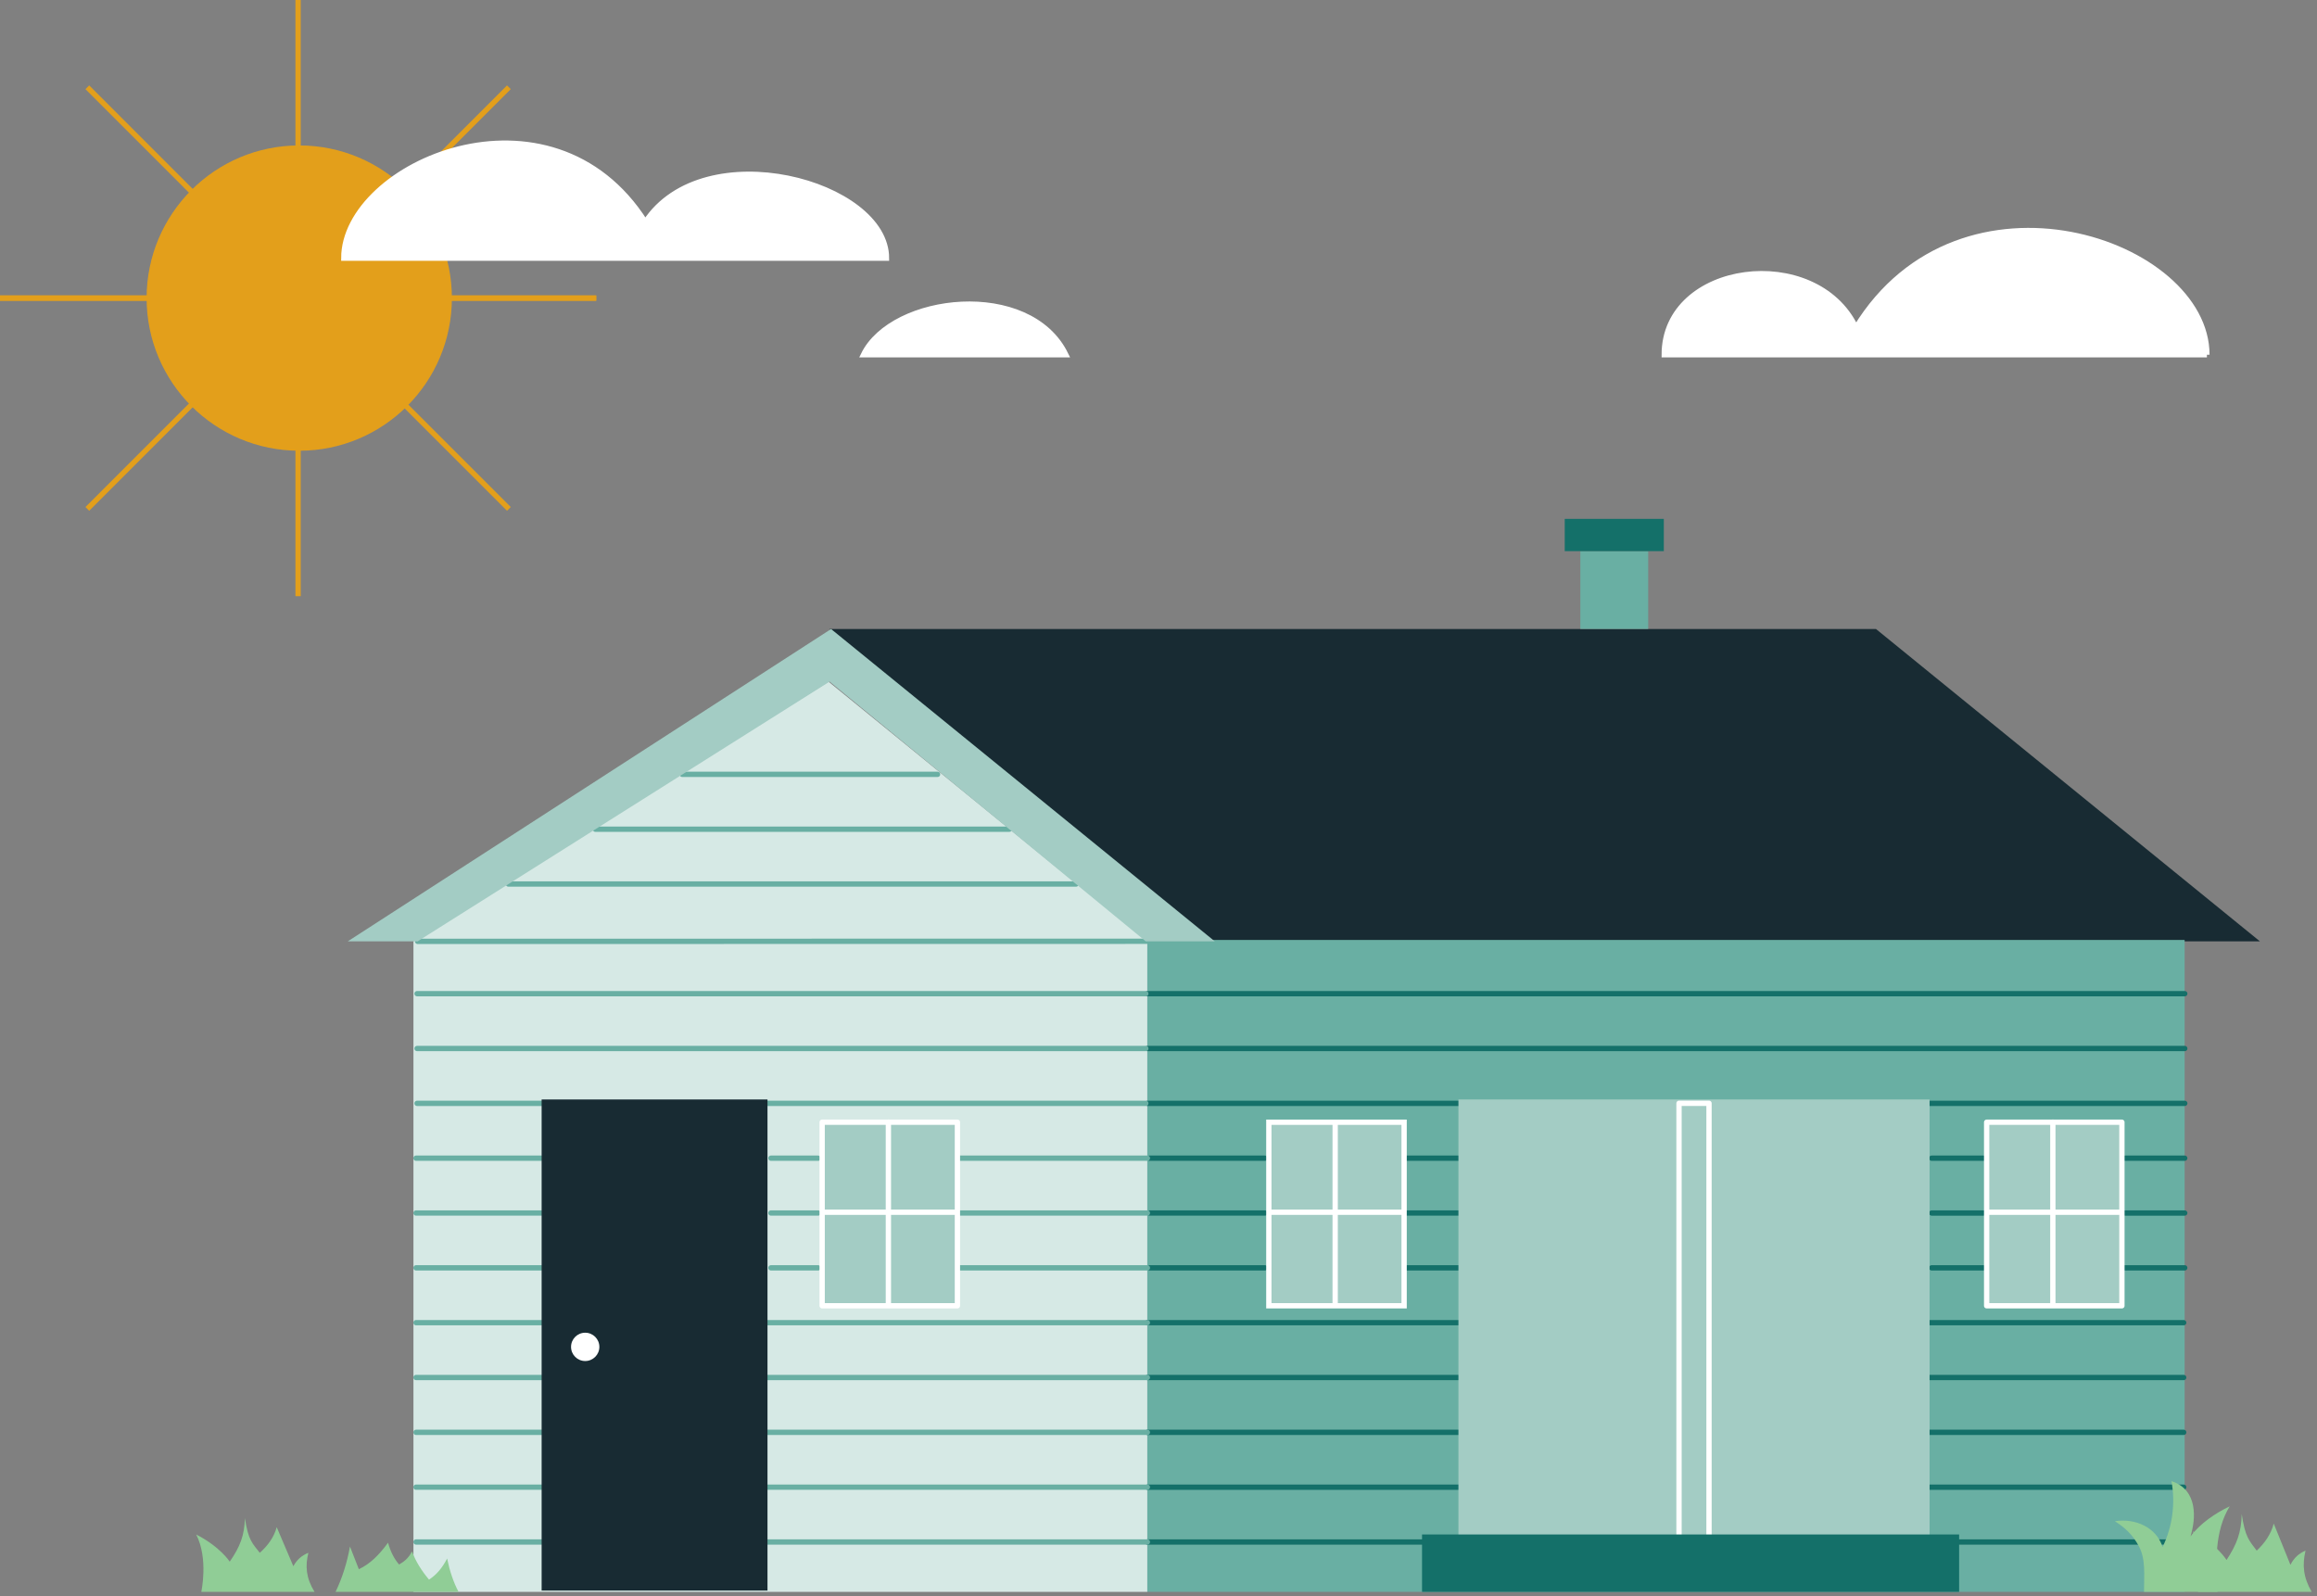 <svg width="437" height="301" viewBox="0 0 437 301" fill="none" xmlns="http://www.w3.org/2000/svg">
<rect x="0" y="0" width="437" height="301" fill="#808080" stroke="none"/>
<path d="M216.391 300.223H77.977V177.52L156.264 128.558L216.391 177.52V300.223Z" fill="#D6E9E5"/>
<path d="M426.24 177.543L353.823 118.634H156.438L228.816 177.543" fill="#182B33"/>
<path d="M412.034 300.225H216.398V177.276H412.034V300.225Z" fill="#69AFA3"/>
<path d="M310.859 118.615H298.062V103.95H310.859V118.615Z" fill="#69AFA3"/>
<path d="M313.806 103.947H295.117V97.859H313.806V103.947Z" fill="#147069"/>
<path d="M400.805 239.115H412.056" stroke="#147069" stroke-miterlimit="10" stroke-linecap="round" stroke-linejoin="round"/>
<path d="M400.805 228.775H412.056" stroke="#147069" stroke-miterlimit="10" stroke-linecap="round" stroke-linejoin="round"/>
<path d="M400.805 218.434H412.056" stroke="#147069" stroke-miterlimit="10" stroke-linecap="round" stroke-linejoin="round"/>
<path d="M364.328 239.115H374.084" stroke="#147069" stroke-miterlimit="10" stroke-linecap="round" stroke-linejoin="round"/>
<path d="M364.328 228.775H374.084" stroke="#147069" stroke-miterlimit="10" stroke-linecap="round" stroke-linejoin="round"/>
<path d="M364.328 218.434H374.084" stroke="#147069" stroke-miterlimit="10" stroke-linecap="round" stroke-linejoin="round"/>
<path d="M369.211 290.82H411.856" stroke="#147069" stroke-miterlimit="10" stroke-linecap="round" stroke-linejoin="round"/>
<path d="M216.406 290.82H268.439" stroke="#147069" stroke-miterlimit="10" stroke-linecap="round" stroke-linejoin="round"/>
<path d="M363.93 280.48H411.858" stroke="#147069" stroke-miterlimit="10" stroke-linecap="round" stroke-linejoin="round"/>
<path d="M363.93 270.139H411.858" stroke="#147069" stroke-miterlimit="10" stroke-linecap="round" stroke-linejoin="round"/>
<path d="M363.93 259.797H411.858" stroke="#147069" stroke-miterlimit="10" stroke-linecap="round" stroke-linejoin="round"/>
<path d="M363.93 249.457H411.858" stroke="#147069" stroke-miterlimit="10" stroke-linecap="round" stroke-linejoin="round"/>
<path d="M216.797 239.115H238.569" stroke="#147069" stroke-miterlimit="10" stroke-linecap="round" stroke-linejoin="round"/>
<path d="M216.797 228.773H238.569" stroke="#147069" stroke-miterlimit="10" stroke-linecap="round" stroke-linejoin="round"/>
<path d="M216.797 218.434H238.569" stroke="#147069" stroke-miterlimit="10" stroke-linecap="round" stroke-linejoin="round"/>
<path d="M265.312 239.115H275.068" stroke="#147069" stroke-miterlimit="10" stroke-linecap="round" stroke-linejoin="round"/>
<path d="M265.32 228.773H275.076" stroke="#147069" stroke-miterlimit="10" stroke-linecap="round" stroke-linejoin="round"/>
<path d="M265.32 218.434H275.076" stroke="#147069" stroke-miterlimit="10" stroke-linecap="round" stroke-linejoin="round"/>
<path d="M216.406 280.48H275.079" stroke="#147069" stroke-miterlimit="10" stroke-linecap="round" stroke-linejoin="round"/>
<path d="M216.406 270.139H275.079" stroke="#147069" stroke-miterlimit="10" stroke-linecap="round" stroke-linejoin="round"/>
<path d="M216.406 259.799H275.079" stroke="#147069" stroke-miterlimit="10" stroke-linecap="round" stroke-linejoin="round"/>
<path d="M216.406 249.457H275.079" stroke="#147069" stroke-miterlimit="10" stroke-linecap="round" stroke-linejoin="round"/>
<path d="M216.406 208.092H412.061" stroke="#147069" stroke-miterlimit="10" stroke-linecap="round" stroke-linejoin="round"/>
<path d="M216.406 197.748H412.061" stroke="#147069" stroke-miterlimit="10" stroke-linecap="round" stroke-linejoin="round"/>
<path d="M216.406 187.406H412.061" stroke="#147069" stroke-miterlimit="10" stroke-linecap="round" stroke-linejoin="round"/>
<path d="M78.469 290.819H102.16" stroke="#69AFA3" stroke-miterlimit="10" stroke-linecap="round" stroke-linejoin="round"/>
<path d="M180.578 239.115H216.406" stroke="#69AFA3" stroke-miterlimit="10" stroke-linecap="round" stroke-linejoin="round"/>
<path d="M180.578 228.772H216.406" stroke="#69AFA3" stroke-miterlimit="10" stroke-linecap="round" stroke-linejoin="round"/>
<path d="M180.578 218.433H216.406" stroke="#69AFA3" stroke-miterlimit="10" stroke-linecap="round" stroke-linejoin="round"/>
<path d="M145.406 239.115H154.294" stroke="#69AFA3" stroke-miterlimit="10" stroke-linecap="round" stroke-linejoin="round"/>
<path d="M145.406 228.772H154.294" stroke="#69AFA3" stroke-miterlimit="10" stroke-linecap="round" stroke-linejoin="round"/>
<path d="M145.406 218.433H154.294" stroke="#69AFA3" stroke-miterlimit="10" stroke-linecap="round" stroke-linejoin="round"/>
<path d="M144.75 290.819H216.401" stroke="#69AFA3" stroke-miterlimit="10" stroke-linecap="round" stroke-linejoin="round"/>
<path d="M144.75 280.479H216.401" stroke="#69AFA3" stroke-miterlimit="10" stroke-linecap="round" stroke-linejoin="round"/>
<path d="M144.75 270.139H216.401" stroke="#69AFA3" stroke-miterlimit="10" stroke-linecap="round" stroke-linejoin="round"/>
<path d="M144.75 259.796H216.401" stroke="#69AFA3" stroke-miterlimit="10" stroke-linecap="round" stroke-linejoin="round"/>
<path d="M144.75 249.456H216.401" stroke="#69AFA3" stroke-miterlimit="10" stroke-linecap="round" stroke-linejoin="round"/>
<path d="M78.469 280.479H102.16" stroke="#69AFA3" stroke-miterlimit="10" stroke-linecap="round" stroke-linejoin="round"/>
<path d="M78.469 270.139H102.16" stroke="#69AFA3" stroke-miterlimit="10" stroke-linecap="round" stroke-linejoin="round"/>
<path d="M78.469 259.796H102.16" stroke="#69AFA3" stroke-miterlimit="10" stroke-linecap="round" stroke-linejoin="round"/>
<path d="M78.469 249.456H102.16" stroke="#69AFA3" stroke-miterlimit="10" stroke-linecap="round" stroke-linejoin="round"/>
<path d="M78.469 239.115H102.16" stroke="#69AFA3" stroke-miterlimit="10" stroke-linecap="round" stroke-linejoin="round"/>
<path d="M78.469 228.772H102.16" stroke="#69AFA3" stroke-miterlimit="10" stroke-linecap="round" stroke-linejoin="round"/>
<path d="M78.469 218.433H102.16" stroke="#69AFA3" stroke-miterlimit="10" stroke-linecap="round" stroke-linejoin="round"/>
<path d="M78.664 208.092H216.11" stroke="#69AFA3" stroke-miterlimit="10" stroke-linecap="round" stroke-linejoin="round"/>
<path d="M78.664 197.747H216.11" stroke="#69AFA3" stroke-miterlimit="10" stroke-linecap="round" stroke-linejoin="round"/>
<path d="M78.664 187.405H216.11" stroke="#69AFA3" stroke-miterlimit="10" stroke-linecap="round" stroke-linejoin="round"/>
<path d="M78.766 177.543L216.407 177.522" stroke="#69AFA3" stroke-miterlimit="10" stroke-linecap="round" stroke-linejoin="round"/>
<path d="M95.883 166.724H202.966" stroke="#69AFA3" stroke-miterlimit="10" stroke-linecap="round" stroke-linejoin="round"/>
<path d="M112.281 156.384H190.372" stroke="#69AFA3" stroke-miterlimit="10" stroke-linecap="round" stroke-linejoin="round"/>
<path d="M128.68 146.043H176.828" stroke="#69AFA3" stroke-miterlimit="10" stroke-linecap="round" stroke-linejoin="round"/>
<path d="M400.206 246.27H374.695V211.652H400.206V246.27Z" fill="#A3CCC4" stroke="white" stroke-miterlimit="10" stroke-linecap="round" stroke-linejoin="round"/>
<path d="M374.859 228.627H400.048" stroke="white" stroke-miterlimit="10" stroke-linecap="round" stroke-linejoin="round"/>
<path d="M387.18 211.638V246.09" stroke="white" stroke-miterlimit="10" stroke-linecap="round" stroke-linejoin="round"/>
<path d="M264.824 246.27H239.312V211.652H264.824V246.27Z" fill="#A3CCC4" stroke="white" stroke-miterlimit="10"/>
<path d="M239.492 228.627H264.681" stroke="white" stroke-miterlimit="10"/>
<path d="M251.82 211.636V246.088" stroke="white" stroke-miterlimit="10"/>
<path d="M180.574 246.27H155.062V211.652H180.574V246.27Z" fill="#A3CCC4" stroke="white" stroke-miterlimit="10" stroke-linecap="round" stroke-linejoin="round"/>
<path d="M155.234 228.627H180.423" stroke="white" stroke-miterlimit="10" stroke-linecap="round" stroke-linejoin="round"/>
<path d="M167.555 211.636V246.088" stroke="white" stroke-miterlimit="10" stroke-linecap="round" stroke-linejoin="round"/>
<path d="M363.93 294.588H275.07V207.36H363.93V294.588Z" fill="#A3CCC4"/>
<path d="M322.329 296.264H316.672V208.079H322.329V296.264Z" stroke="white" stroke-miterlimit="10" stroke-linecap="round" stroke-linejoin="round"/>
<path d="M369.501 289.399H268.203V300.225H369.501V289.399Z" fill="#147069"/>
<path d="M156.747 118.634L229.126 177.543H216.106L156.463 128.552L78.753 177.543H65.586L156.747 118.634Z" fill="#A3CCC4"/>
<path d="M102.156 299.979V207.361H144.752V299.979" fill="#182B33"/>
<path d="M113.043 254.02C113.043 255.494 111.847 256.689 110.373 256.689C108.898 256.689 107.703 255.494 107.703 254.02C107.703 252.545 108.898 251.35 110.373 251.35C111.847 251.35 113.043 252.545 113.043 254.02Z" fill="white"/>
<path d="M404.374 300.228C404.374 297.062 404.732 294.073 403.401 291.613C402.195 289.378 400.773 288.129 398.883 286.901C402.677 286.3 406.711 288.026 407.878 291.769C409.732 287.962 410.329 283.528 409.551 279.349C412.147 280.148 413.27 282.069 413.63 283.987C413.99 285.903 413.689 287.894 413.148 289.767C414.928 287.341 417.847 285.373 420.534 284.093C417.661 288.776 417.899 294.708 418.232 300.228" fill="#90CD96"/>
<path d="M414.546 300.228C414.546 300.228 415.94 293.605 413.578 288.806C418.12 291.235 419.936 294.212 419.936 294.212C421.87 291.281 422.737 289.003 422.805 285.536C423.439 289.967 424.259 290.597 425.63 292.451C427.147 291.021 428.307 289.373 428.839 287.348L431.988 295.124C432.661 293.792 433.637 292.946 434.835 292.451C434.209 295.121 434.389 297.455 436.003 300.228" fill="#90CD96"/>
<path d="M37.964 300.228C37.964 300.228 39.351 293.954 37 289.407C41.522 291.709 43.33 294.529 43.33 294.529C45.255 291.752 46.118 289.594 46.186 286.309C46.817 290.507 47.633 291.104 48.998 292.861C50.508 291.505 51.663 289.944 52.193 288.026L55.328 295.393C55.998 294.131 56.97 293.329 58.162 292.861C57.539 295.39 57.718 297.601 59.325 300.228" fill="#90CD96"/>
<path d="M63.289 300.228C64.59 297.519 65.47 294.66 66.006 291.678L67.678 295.952C69.876 294.936 71.622 293.11 73.182 290.948C73.635 292.573 74.31 293.969 75.272 295.062C76.567 294.334 77.151 293.61 77.71 292.607C78.416 294.521 79.538 296.27 80.914 297.916C82.368 296.984 83.474 295.618 84.328 293.935C84.826 296.322 85.534 298.434 86.487 300.228" fill="#90CD96"/>
<path d="M416.236 66.9H313.883C313.883 49.462 342.454 45.827 350.045 61.809C369.819 29.497 416.232 45.528 416.232 66.9H416.236Z" fill="white" stroke="white" stroke-miterlimit="10"/>
<path d="M201.025 66.9C194.149 52.733 168.303 55.709 162.859 66.9H201.025Z" fill="white" stroke="white" stroke-miterlimit="10"/>
<path d="M0 56.22H112.45" stroke="#E39F1B" stroke-miterlimit="10"/>
<path d="M56.22 112.44V0" stroke="#E39F1B" stroke-miterlimit="10"/>
<path d="M0 56.22H112.45" stroke="#E39F1B" stroke-miterlimit="10"/>
<path d="M95.98 95.98L16.47 16.46" stroke="#E39F1B" stroke-miterlimit="10"/>
<path d="M16.47 95.98L95.98 16.46" stroke="#E39F1B" stroke-miterlimit="10"/>
<path d="M56.44 85.01C72.341 85.01 85.23 72.12 85.23 56.22C85.23 40.319 72.341 27.43 56.44 27.43C40.54 27.43 27.65 40.319 27.65 56.22C27.65 72.12 40.54 85.01 56.44 85.01Z" fill="#E39F1B"/>
<path d="M167.197 48.685H64.844C64.844 30.866 103.889 13.813 121.714 41.901C132.768 25.049 167.197 34.39 167.197 48.685V48.685Z" fill="white" stroke="white" stroke-miterlimit="10"/>
</svg>
